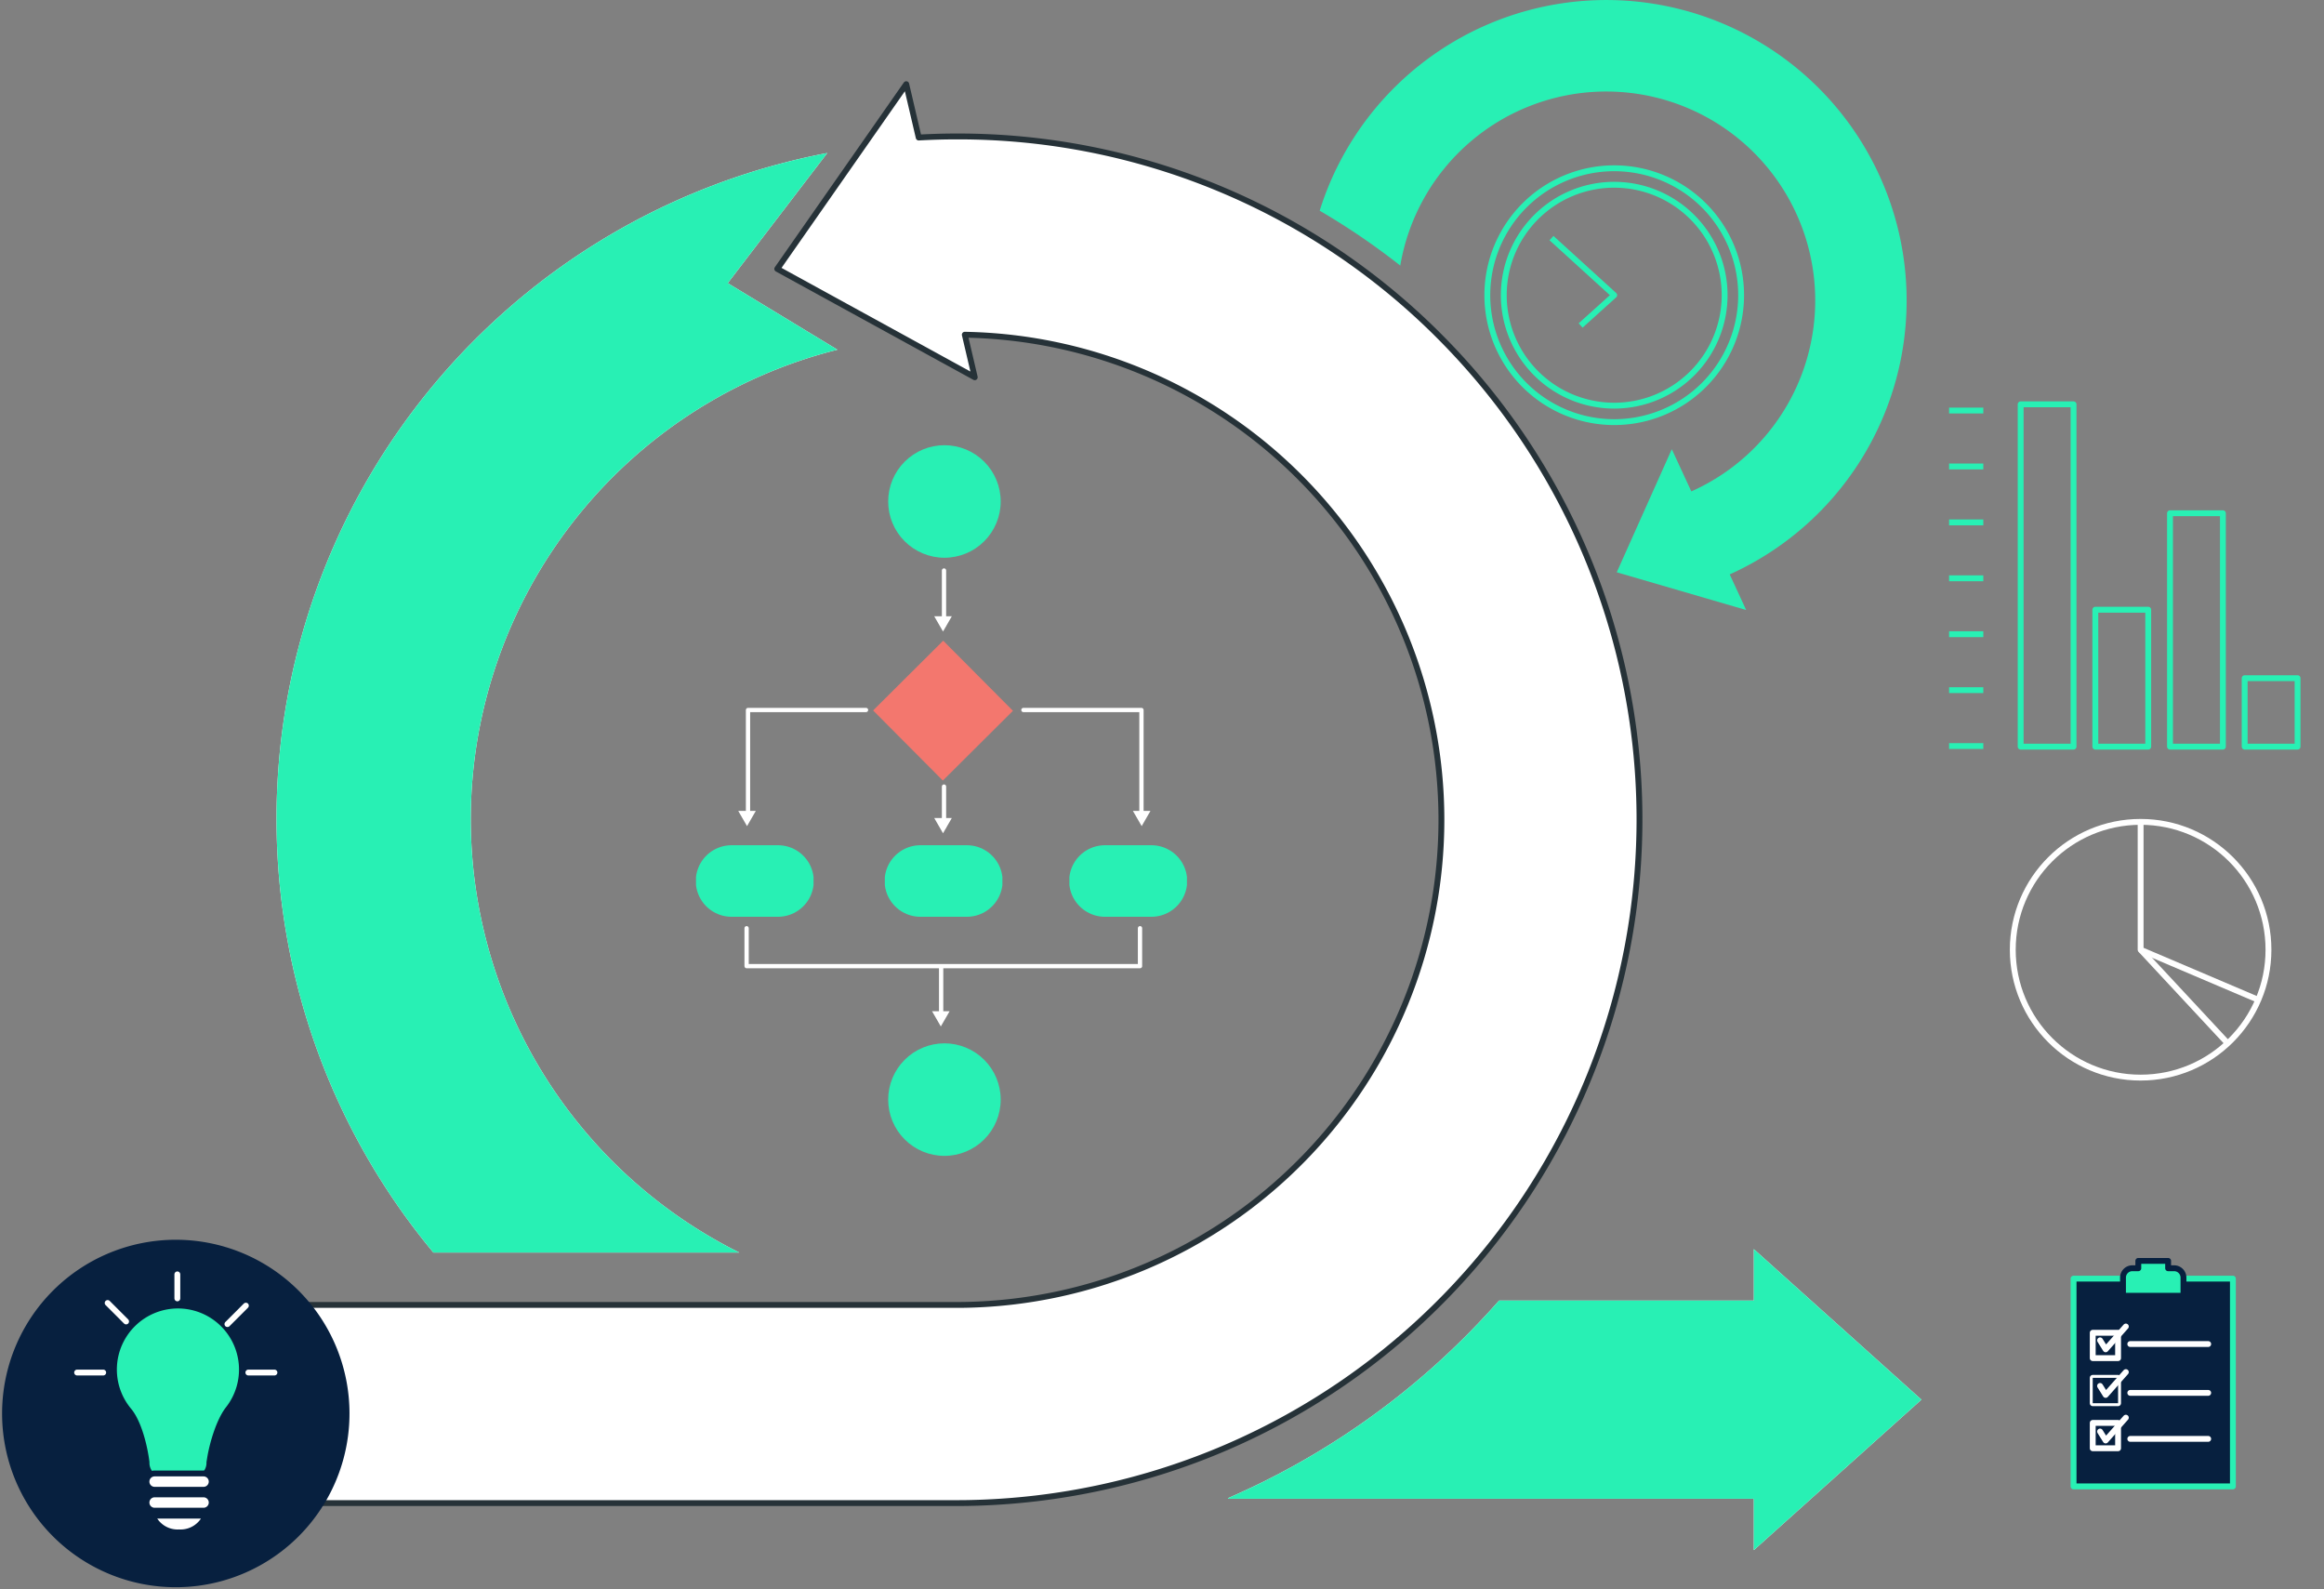 <svg id="Group_2176" data-name="Group 2176" xmlns="http://www.w3.org/2000/svg" xmlns:xlink="http://www.w3.org/1999/xlink" width="396.574" height="271.152" viewBox="0 0 396.574 271.152">
  <rect x="0" y="0" width="396.574" height="271.152" fill="#808080" stroke="none"/>
  <defs>
    <clipPath id="clip-path">
      <rect id="Rectangle_1926" data-name="Rectangle 1926" width="396.574" height="271.152" fill="none"/>
    </clipPath>
    <clipPath id="clip-path-3">
      <path id="Path_3397" data-name="Path 3397" d="M312.452,16.423a9.6,9.6,0,1,0,9.6-9.6,9.6,9.6,0,0,0-9.6,9.6" transform="translate(-312.452 -6.821)" fill="#28f0b4"/>
    </clipPath>
    <clipPath id="clip-path-4">
      <path id="Path_3399" data-name="Path 3399" d="M312.452,966.409a9.6,9.6,0,1,0,9.6-9.6,9.6,9.6,0,0,0-9.6,9.6" transform="translate(-312.452 -956.807)" fill="#28f0b4"/>
    </clipPath>
    <clipPath id="clip-path-5">
      <rect id="Rectangle_1964" data-name="Rectangle 1964" width="16.874" height="16.874" transform="translate(0 11.903) rotate(-44.859)" fill="#f3776e"/>
    </clipPath>
    <clipPath id="clip-path-6">
      <path id="Path_3401" data-name="Path 3401" d="M606.39,642.186a6.1,6.1,0,0,0,0,12.206h7.931a6.1,6.1,0,0,0,0-12.206Z" transform="translate(-600.326 -642.186)" fill="#28f0b4"/>
    </clipPath>
    <clipPath id="clip-path-7">
      <path id="Path_3403" data-name="Path 3403" d="M313.212,642.186a6.1,6.1,0,0,0,0,12.206h7.931a6.1,6.1,0,0,0,0-12.206Z" transform="translate(-307.148 -642.186)" fill="#28f0b4"/>
    </clipPath>
    <clipPath id="clip-path-8">
      <path id="Path_3405" data-name="Path 3405" d="M13.217,642.186a6.1,6.1,0,0,0,0,12.206h7.93a6.1,6.1,0,0,0,0-12.206Z" transform="translate(-7.153 -642.186)" fill="#28f0b4"/>
    </clipPath>
    <clipPath id="clip-path-9">
      <path id="Path_3406" data-name="Path 3406" d="M397.721,202.785v9.277a.366.366,0,1,0,.732,0v-9.277a.366.366,0,1,0-.732,0" transform="translate(-397.721 -202.419)" fill="#fff"/>
    </clipPath>
    <clipPath id="clip-path-10">
      <path id="Path_3407" data-name="Path 3407" d="M385.611,278.555l1.5,2.6,1.5-2.6Z" transform="translate(-385.611 -278.555)" fill="#fff"/>
    </clipPath>
    <clipPath id="clip-path-11">
      <path id="Path_3408" data-name="Path 3408" d="M397.721,545.963V552.8a.366.366,0,1,0,.732,0v-6.836a.366.366,0,0,0-.732,0" transform="translate(-397.721 -545.597)" fill="#fff"/>
    </clipPath>
    <clipPath id="clip-path-12">
      <path id="Path_3409" data-name="Path 3409" d="M385.611,599l1.5,2.6,1.5-2.6Z" transform="translate(-385.611 -599.004)" fill="#fff"/>
    </clipPath>
    <clipPath id="clip-path-13">
      <path id="Path_3410" data-name="Path 3410" d="M393.176,832.321v9.033a.366.366,0,1,0,.732,0v-9.033a.366.366,0,1,0-.732,0" transform="translate(-393.176 -831.955)" fill="#fff"/>
    </clipPath>
    <clipPath id="clip-path-14">
      <path id="Path_3411" data-name="Path 3411" d="M382.116,905.818l1.5,2.6,1.5-2.6Z" transform="translate(-382.116 -905.818)" fill="#fff"/>
    </clipPath>
    <clipPath id="clip-path-15">
      <path id="Path_3412" data-name="Path 3412" d="M86.728,424.008a.366.366,0,0,0-.366.366v17.455a.366.366,0,0,0,.732,0V424.74h19.774a.366.366,0,1,0,0-.732Z" transform="translate(-86.362 -424.008)" fill="#fff"/>
    </clipPath>
    <clipPath id="clip-path-16">
      <path id="Path_3413" data-name="Path 3413" d="M74.252,587.641l1.5,2.6,1.5-2.6Z" transform="translate(-74.252 -587.641)" fill="#fff"/>
    </clipPath>
    <clipPath id="clip-path-17">
      <path id="Path_3414" data-name="Path 3414" d="M524.222,424.008a.366.366,0,0,0,0,.732H544v17.089a.366.366,0,1,0,.732,0V424.374a.366.366,0,0,0-.366-.366Z" transform="translate(-523.856 -424.008)" fill="#fff"/>
    </clipPath>
    <clipPath id="clip-path-18">
      <path id="Path_3415" data-name="Path 3415" d="M701.191,587.641l1.5,2.6,1.5-2.6Z" transform="translate(-701.191 -587.641)" fill="#fff"/>
    </clipPath>
    <clipPath id="clip-path-19">
      <path id="Path_3416" data-name="Path 3416" d="M151.226,770.959v6.1h-66.4v-6.1a.366.366,0,0,0-.732,0v6.469a.366.366,0,0,0,.366.366h67.136a.366.366,0,0,0,.366-.366v-6.469a.366.366,0,0,0-.733,0" transform="translate(-84.09 -770.593)" fill="#fff"/>
    </clipPath>
    <clipPath id="clip-path-21">
      <rect id="Rectangle_1929" data-name="Rectangle 1929" width="396.574" height="271.152" fill="#fff"/>
    </clipPath>
  </defs>
  <rect id="Rectangle_1922" data-name="Rectangle 1922" width="9.026" height="58.405" transform="translate(344.81 68.979)" fill="none" stroke="#28f0b4" stroke-linejoin="round" stroke-width="1"/>
  <rect id="Rectangle_1923" data-name="Rectangle 1923" width="9.026" height="23.362" transform="translate(357.553 104.022)" fill="none" stroke="#28f0b4" stroke-linejoin="round" stroke-width="1"/>
  <rect id="Rectangle_1924" data-name="Rectangle 1924" width="9.026" height="39.821" transform="translate(370.296 87.563)" fill="none" stroke="#28f0b4" stroke-linejoin="round" stroke-width="1"/>
  <rect id="Rectangle_1925" data-name="Rectangle 1925" width="9.027" height="11.681" transform="translate(383.038 115.703)" fill="none" stroke="#28f0b4" stroke-linejoin="round" stroke-width="1"/>
  <line id="Line_325" data-name="Line 325" x1="5.84" transform="translate(332.598 70.041)" fill="none" stroke="#28f0b4" stroke-linejoin="round" stroke-width="1"/>
  <line id="Line_326" data-name="Line 326" x1="5.84" transform="translate(332.598 79.582)" fill="none" stroke="#28f0b4" stroke-linejoin="round" stroke-width="1"/>
  <line id="Line_327" data-name="Line 327" x1="5.84" transform="translate(332.598 89.122)" fill="none" stroke="#28f0b4" stroke-linejoin="round" stroke-width="1"/>
  <line id="Line_328" data-name="Line 328" x1="5.84" transform="translate(332.598 98.663)" fill="none" stroke="#28f0b4" stroke-linejoin="round" stroke-width="1"/>
  <line id="Line_329" data-name="Line 329" x1="5.84" transform="translate(332.598 108.204)" fill="none" stroke="#28f0b4" stroke-linejoin="round" stroke-width="1"/>
  <line id="Line_330" data-name="Line 330" x1="5.84" transform="translate(332.598 117.744)" fill="none" stroke="#28f0b4" stroke-linejoin="round" stroke-width="1"/>
  <line id="Line_331" data-name="Line 331" x1="5.84" transform="translate(332.598 127.285)" fill="none" stroke="#28f0b4" stroke-linejoin="round" stroke-width="1"/>
  <g id="Group_2163" data-name="Group 2163">
    <g id="Group_2162" data-name="Group 2162" clip-path="url(#clip-path)">
      <circle id="Ellipse_1010" data-name="Ellipse 1010" cx="21.816" cy="21.816" r="21.816" transform="translate(343.466 140.219)" fill="none" stroke="#fff" stroke-linejoin="round" stroke-width="1"/>
      <path id="Path_3235" data-name="Path 3235" d="M515.192,197.764V219.58l20.29,8.637" transform="translate(-149.91 -57.545)" fill="none" stroke="#fff" stroke-linejoin="round" stroke-width="1"/>
      <line id="Line_332" data-name="Line 332" x2="14.646" y2="15.738" transform="translate(365.283 162.035)" fill="none" stroke="#fff" stroke-linejoin="round" stroke-width="1"/>
    </g>
  </g>
  <g id="Group_2165" data-name="Group 2165">
    <g id="Group_2164" data-name="Group 2164" clip-path="url(#clip-path)">
      <g id="Group_2242" data-name="Group 2242" transform="translate(117.999 91.883)">
        <g id="Group_2199" data-name="Group 2199" transform="translate(33.563 -15.929)">
          <g id="Group_2198" data-name="Group 2198" transform="translate(0 0)" clip-path="url(#clip-path-3)">
            <rect id="Rectangle_1960" data-name="Rectangle 1960" width="19.667" height="19.668" transform="translate(-0.468 0.011) rotate(-1.397)" fill="#28f0b4"/>
          </g>
        </g>
        <g id="Group_2203" data-name="Group 2203" transform="translate(33.563 86.117)">
          <g id="Group_2202" data-name="Group 2202" clip-path="url(#clip-path-4)">
            <rect id="Rectangle_1962" data-name="Rectangle 1962" width="20.582" height="20.582" transform="translate(-1.427 0.107) rotate(-4.273)" fill="#28f0b4"/>
          </g>
        </g>
        <g id="Group_2205" data-name="Group 2205" transform="translate(30.99 17.424)">
          <g id="Group_2204" data-name="Group 2204" transform="translate(0 0)" clip-path="url(#clip-path-5)">
            <rect id="Rectangle_1963" data-name="Rectangle 1963" width="31.15" height="31.15" transform="matrix(0.925, -0.381, 0.381, 0.925, -8.398, 3.456)" fill="#f3776e"/>
          </g>
        </g>
        <g id="Group_2211" data-name="Group 2211" transform="translate(64.486 52.321)">
          <g id="Group_2210" data-name="Group 2210" clip-path="url(#clip-path-6)">
            <rect id="Rectangle_1968" data-name="Rectangle 1968" width="20.059" height="12.206" transform="translate(0 0)" fill="#28f0b4"/>
          </g>
        </g>
        <g id="Group_2215" data-name="Group 2215" transform="translate(32.993 52.321)">
          <g id="Group_2214" data-name="Group 2214" clip-path="url(#clip-path-7)">
            <rect id="Rectangle_1970" data-name="Rectangle 1970" width="20.059" height="12.206" transform="translate(0 0)" fill="#28f0b4"/>
          </g>
        </g>
        <g id="Group_2219" data-name="Group 2219" transform="translate(0.768 52.321)">
          <g id="Group_2218" data-name="Group 2218" clip-path="url(#clip-path-8)">
            <rect id="Rectangle_1972" data-name="Rectangle 1972" width="20.059" height="12.206" transform="translate(0 0)" fill="#28f0b4"/>
          </g>
        </g>
        <g id="Group_2221" data-name="Group 2221" transform="translate(42.723 5.081)">
          <g id="Group_2220" data-name="Group 2220" transform="translate(0 0)" clip-path="url(#clip-path-9)">
            <rect id="Rectangle_1973" data-name="Rectangle 1973" width="4.961" height="9.353" transform="translate(-3.883 1.847) rotate(-25.44)" fill="#fff"/>
          </g>
        </g>
        <g id="Group_2223" data-name="Group 2223" transform="translate(41.422 13.26)">
          <g id="Group_2222" data-name="Group 2222" clip-path="url(#clip-path-10)">
            <rect id="Rectangle_1974" data-name="Rectangle 1974" width="3.824" height="3.634" transform="translate(-1.008 0.479) rotate(-25.44)" fill="#fff"/>
          </g>
        </g>
        <g id="Group_2225" data-name="Group 2225" transform="translate(42.723 41.945)">
          <g id="Group_2224" data-name="Group 2224" clip-path="url(#clip-path-11)">
            <rect id="Rectangle_1975" data-name="Rectangle 1975" width="3.912" height="7.149" transform="translate(-2.936 1.397) rotate(-25.44)" fill="#fff"/>
          </g>
        </g>
        <g id="Group_2227" data-name="Group 2227" transform="translate(41.422 47.682)">
          <g id="Group_2226" data-name="Group 2226" clip-path="url(#clip-path-12)">
            <rect id="Rectangle_1976" data-name="Rectangle 1976" width="3.824" height="3.634" transform="translate(-1.008 0.479) rotate(-25.44)" fill="#fff"/>
          </g>
        </g>
        <g id="Group_2229" data-name="Group 2229" transform="translate(42.234 72.705)">
          <g id="Group_2228" data-name="Group 2228" clip-path="url(#clip-path-13)">
            <rect id="Rectangle_1977" data-name="Rectangle 1977" width="4.856" height="9.133" transform="matrix(0.903, -0.43, 0.43, 0.903, -3.788, 1.802)" fill="#fff"/>
          </g>
        </g>
        <g id="Group_2231" data-name="Group 2231" transform="translate(41.046 80.64)">
          <g id="Group_2230" data-name="Group 2230" clip-path="url(#clip-path-14)">
            <rect id="Rectangle_1978" data-name="Rectangle 1978" width="3.824" height="3.634" transform="matrix(0.903, -0.43, 0.43, 0.903, -1.008, 0.479)" fill="#fff"/>
          </g>
        </g>
        <g id="Group_2233" data-name="Group 2233" transform="translate(9.277 28.884)">
          <g id="Group_2232" data-name="Group 2232" clip-path="url(#clip-path-15)">
            <rect id="Rectangle_1979" data-name="Rectangle 1979" width="26.662" height="25.391" transform="translate(-7.055 3.356) rotate(-25.44)" fill="#fff"/>
          </g>
        </g>
        <g id="Group_2235" data-name="Group 2235" transform="translate(7.976 46.462)">
          <g id="Group_2234" data-name="Group 2234" clip-path="url(#clip-path-16)">
            <rect id="Rectangle_1980" data-name="Rectangle 1980" width="3.824" height="3.634" transform="matrix(0.903, -0.43, 0.43, 0.903, -1.008, 0.479)" fill="#fff"/>
          </g>
        </g>
        <g id="Group_2237" data-name="Group 2237" transform="translate(56.272 28.884)">
          <g id="Group_2236" data-name="Group 2236" clip-path="url(#clip-path-17)">
            <rect id="Rectangle_1981" data-name="Rectangle 1981" width="25.39" height="26.662" transform="translate(-7.055 14.831) rotate(-64.56)" fill="#fff"/>
          </g>
        </g>
        <g id="Group_2239" data-name="Group 2239" transform="translate(75.321 46.462)">
          <g id="Group_2238" data-name="Group 2238" clip-path="url(#clip-path-18)">
            <rect id="Rectangle_1982" data-name="Rectangle 1982" width="3.634" height="3.824" transform="translate(-1.008 2.118) rotate(-64.56)" fill="#fff"/>
          </g>
        </g>
        <g id="Group_2241" data-name="Group 2241" transform="translate(9.033 66.114)">
          <g id="Group_2240" data-name="Group 2240" clip-path="url(#clip-path-19)">
            <rect id="Rectangle_1983" data-name="Rectangle 1983" width="67.868" height="7.202" transform="translate(0 0)" fill="#fff"/>
          </g>
        </g>
      </g>
    </g>
  </g>
  <g id="Group_2167" data-name="Group 2167">
    <g id="Group_2166" data-name="Group 2166" clip-path="url(#clip-path)">
      <path id="Path_3237" data-name="Path 3237" d="M401.267,62.145a21.654,21.654,0,1,1-21.654-21.654A21.653,21.653,0,0,1,401.267,62.145Z" transform="translate(-104.158 -11.782)" fill="none" stroke="#28f0b4" stroke-linejoin="round" stroke-width="1"/>
      <path id="Path_3238" data-name="Path 3238" d="M399.608,63.3a18.843,18.843,0,1,1-18.842-18.842A18.842,18.842,0,0,1,399.608,63.3Z" transform="translate(-105.312 -12.936)" fill="none" stroke="#28f0b4" stroke-linejoin="round" stroke-width="1"/>
      <path id="Path_3239" data-name="Path 3239" d="M378.371,72.2l5.735-5.169L373.4,57.289" transform="translate(-108.651 -16.67)" fill="none" stroke="#28f0b4" stroke-linejoin="round" stroke-width="1"/>
    </g>
  </g>
  <g id="Group_2169" data-name="Group 2169">
    <g id="Group_2168" data-name="Group 2168" clip-path="url(#clip-path-21)">
      <path id="Path_3240" data-name="Path 3240" d="M253.607,63.063a115.87,115.87,0,0,0-82.236-33.891c-2.135,0-4.28.065-6.417.182l-2.128-9.1L140.818,51.765l33.7,18.489L172.821,63a82.769,82.769,0,0,1,.108,165.511q-.776.015-1.557.014H28.127v33.807H171.372c.732,0,1.462-.006,2.185-.02a116.619,116.619,0,0,0,80.05-199.246" transform="translate(-8.184 -5.892)" fill="#fff"/>
      <path id="Path_3241" data-name="Path 3241" d="M253.607,63.063a115.87,115.87,0,0,0-82.236-33.891c-2.135,0-4.28.065-6.417.182l-2.128-9.1L140.818,51.765l33.7,18.489L172.821,63a82.769,82.769,0,0,1,.108,165.511q-.776.015-1.557.014H28.127v33.807H171.372c.732,0,1.462-.006,2.185-.02a116.619,116.619,0,0,0,80.05-199.246Z" transform="translate(-8.184 -5.892)" fill="none" stroke="#263238" stroke-linecap="round" stroke-linejoin="round" stroke-width="1"/>
      <path id="Path_3242" data-name="Path 3242" d="M413.865,326.255l-28.6-25.676v8.773H341.789q-2.245,2.544-4.631,4.989a131.072,131.072,0,0,1-41.513,28.671l-.135.148h89.751v8.773Z" transform="translate(-85.987 -87.462)" fill="#fff"/>
      <path id="Path_3243" data-name="Path 3243" d="M413.865,326.255l-28.6-25.676v8.773H341.789q-2.245,2.544-4.631,4.989a131.072,131.072,0,0,1-41.513,28.671l-.135.148h89.751v8.773Z" transform="translate(-85.987 -87.462)" fill="#28f0b4"/>
      <path id="Path_3244" data-name="Path 3244" d="M99.695,150.482a82.706,82.706,0,0,1,62.574-80.107L143.551,59.019l16.983-22.2a115.648,115.648,0,0,0-67.22,187.586h52.2a82.662,82.662,0,0,1-45.818-73.925" transform="translate(-19.365 -10.714)" fill="#fff"/>
      <path id="Path_3245" data-name="Path 3245" d="M99.695,150.482a82.706,82.706,0,0,1,62.574-80.107L143.551,59.019l16.983-22.2a115.648,115.648,0,0,0-67.22,187.586h52.2A82.662,82.662,0,0,1,99.695,150.482Z" transform="translate(-19.365 -10.714)" fill="#28f0b4"/>
      <path id="Path_3246" data-name="Path 3246" d="M417.454,45.568a51.247,51.247,0,0,0-99.839-9.621,119.935,119.935,0,0,1,13.749,9.362,35.656,35.656,0,1,1,49.668,38.529l-3.332-7.2-9.395,21,22.086,6.437L387.582,98a51.26,51.26,0,0,0,29.872-52.429" transform="translate(-92.419 0)" fill="#28f0b4"/>
    </g>
  </g>
  <g id="Group_2173" data-name="Group 2173">
    <g id="Group_2172" data-name="Group 2172" clip-path="url(#clip-path)">
      <path id="Path_3307" data-name="Path 3307" d="M0,0H26.344V34.785H0Z" transform="translate(354.249 218.491)" fill="#07203f"/>
      <rect id="Rectangle_1939" data-name="Rectangle 1939" width="4.325" height="4.325" transform="translate(357.11 227.385)" fill="#07203f"/>
      <rect id="Rectangle_1943" data-name="Rectangle 1943" width="4.325" height="4.325" transform="translate(357.11 242.762)" fill="#07203f"/>
      <g id="Group_2179" data-name="Group 2179" transform="translate(353.835 215.123)">
        <g id="Group_2178" data-name="Group 2178">
          <rect id="Rectangle_1942" data-name="Rectangle 1942" width="4.325" height="4.325" transform="translate(3.275 19.951)" fill="none" stroke="#fff" stroke-linecap="round" stroke-linejoin="round" stroke-width="1"/>
          <g id="Group_2177" data-name="Group 2177">
            <rect id="Rectangle_1936" data-name="Rectangle 1936" width="27.194" height="35.444" transform="translate(0 3.026)" fill="none" stroke="#28f0b4" stroke-linecap="round" stroke-linejoin="round" stroke-width="1"/>
            <path id="Path_3295" data-name="Path 3295" d="M519.662,304.659h-1.013v-1.251h-5.089v1.251h-1.013a1.6,1.6,0,0,0-1.6,1.6v3.1h10.32v-3.1a1.6,1.6,0,0,0-1.6-1.6" transform="translate(-502.508 -303.408)" fill="#28f0b4"/>
            <path id="Path_3296" data-name="Path 3296" d="M519.662,304.659h-1.013v-1.251h-5.089v1.251h-1.013a1.6,1.6,0,0,0-1.6,1.6v3.1h10.32v-3.1A1.6,1.6,0,0,0,519.662,304.659Z" transform="translate(-502.508 -303.408)" fill="none" stroke="#07203f" stroke-linecap="round" stroke-linejoin="round" stroke-width="1"/>
            <rect id="Rectangle_1940" data-name="Rectangle 1940" width="4.325" height="4.325" transform="translate(3.275 12.262)" fill="none" stroke="#fff" stroke-linecap="round" stroke-linejoin="round" stroke-width="1"/>
            <rect id="Rectangle_1941" data-name="Rectangle 1941" width="4.325" height="4.325" transform="translate(3.275 19.951)" fill="#07203f"/>
            <rect id="Rectangle_1944" data-name="Rectangle 1944" width="4.325" height="4.325" transform="translate(3.275 27.639)" fill="none" stroke="#fff" stroke-linecap="round" stroke-linejoin="round" stroke-width="1"/>
            <line id="Line_333" data-name="Line 333" x2="13.295" transform="translate(9.683 14.183)" fill="none" stroke="#fff" stroke-linecap="round" stroke-linejoin="round" stroke-width="1"/>
            <line id="Line_334" data-name="Line 334" x2="13.295" transform="translate(9.683 22.513)" fill="none" stroke="#fff" stroke-linecap="round" stroke-linejoin="round" stroke-width="1"/>
            <line id="Line_335" data-name="Line 335" x2="13.295" transform="translate(9.683 30.363)" fill="none" stroke="#fff" stroke-linecap="round" stroke-linejoin="round" stroke-width="1"/>
            <path id="Path_3297" data-name="Path 3297" d="M505.428,321.552l.956,1.531,3.444-3.89" transform="translate(-500.903 -308.001)" fill="none" stroke="#fff" stroke-linecap="round" stroke-linejoin="round" stroke-width="1"/>
            <path id="Path_3298" data-name="Path 3298" d="M505.428,332.521l.956,1.531,3.444-3.89" transform="translate(-500.903 -311.192)" fill="none" stroke="#fff" stroke-linecap="round" stroke-linejoin="round" stroke-width="1"/>
            <path id="Path_3299" data-name="Path 3299" d="M505.428,343.49l.956,1.531,3.444-3.89" transform="translate(-500.903 -314.384)" fill="none" stroke="#fff" stroke-linecap="round" stroke-linejoin="round" stroke-width="1"/>
          </g>
        </g>
      </g>
    </g>
  </g>
  <g id="Group_2175" data-name="Group 2175">
    <g id="Group_2174" data-name="Group 2174" clip-path="url(#clip-path)">
      <path id="Path_3300" data-name="Path 3300" d="M59.783,327.96A29.641,29.641,0,1,0,30.141,357.6,29.641,29.641,0,0,0,59.783,327.96" transform="translate(-0.145 -86.804)" fill="#07203f"/>
      <path id="Path_3301" data-name="Path 3301" d="M43.081,342.8a2.866,2.866,0,0,0,.635-1.905l.145-.873c.423-2.46,1.548-6.257,3.088-8.221a10.921,10.921,0,1,0-16.985.271c1.68,2.011,2.659,6.045,3,8.645l.02.178a2.866,2.866,0,0,0,.668,1.945" transform="translate(-7.982 -91.415)" fill="#28f0b4"/>
      <path id="Path_3302" data-name="Path 3302" d="M43.081,342.8a2.866,2.866,0,0,0,.635-1.905l.145-.873c.423-2.46,1.548-6.257,3.088-8.221a10.921,10.921,0,1,0-16.985.271c1.68,2.011,2.659,6.045,3,8.645l.02.178a2.866,2.866,0,0,0,.668,1.945" transform="translate(-7.982 -91.415)" fill="none" stroke="#07203f" stroke-linecap="round" stroke-linejoin="round" stroke-width="1"/>
      <path id="Path_3303" data-name="Path 3303" d="M45.39,357.337H36.248a.993.993,0,0,1-.993-.993v-.8a.993.993,0,0,1,.993-.993H45.39a.993.993,0,0,1,.993.993v.8a.993.993,0,0,1-.993.993" transform="translate(-10.258 -103.168)" fill="#fff"/>
      <path id="Rectangle_1946" data-name="Rectangle 1946" d="M1.391,0H9.737a1.391,1.391,0,0,1,1.391,1.391v0A1.392,1.392,0,0,1,9.736,2.782H1.391A1.391,1.391,0,0,1,0,1.392v0A1.391,1.391,0,0,1,1.391,0Z" transform="translate(24.996 251.387)" fill="none" stroke="#07203f" stroke-linecap="round" stroke-linejoin="round" stroke-width="1"/>
      <path id="Path_3304" data-name="Path 3304" d="M45.39,362.371H36.248a.993.993,0,0,1-.993-.993v-.8a.993.993,0,0,1,.993-.993H45.39a.993.993,0,0,1,.993.993v.8a.993.993,0,0,1-.993.993" transform="translate(-10.258 -104.633)" fill="#fff"/>
      <path id="Rectangle_1947" data-name="Rectangle 1947" d="M1.391,0H9.737a1.391,1.391,0,0,1,1.391,1.391v0A1.392,1.392,0,0,1,9.736,2.782H1.391A1.391,1.391,0,0,1,0,1.392v0A1.391,1.391,0,0,1,1.391,0Z" transform="translate(24.996 254.956)" fill="none" stroke="#07203f" stroke-linecap="round" stroke-linejoin="round" stroke-width="1"/>
      <path id="Path_3305" data-name="Path 3305" d="M36.67,364.709a4.67,4.67,0,0,0,4.56,2.852,4.67,4.67,0,0,0,4.561-2.852Z" transform="translate(-10.67 -106.122)" fill="#fff"/>
      <path id="Path_3306" data-name="Path 3306" d="M36.67,364.709a4.67,4.67,0,0,0,4.56,2.852,4.67,4.67,0,0,0,4.561-2.852Z" transform="translate(-10.67 -106.122)" fill="none" stroke="#07203f" stroke-linecap="round" stroke-linejoin="round" stroke-width="1"/>
      <line id="Line_336" data-name="Line 336" x2="4.454" transform="translate(13.158 234.167)" fill="none" stroke="#fff" stroke-linecap="round" stroke-linejoin="round" stroke-width="1"/>
      <line id="Line_337" data-name="Line 337" x2="3.149" y2="3.149" transform="translate(18.368 222.303)" fill="none" stroke="#fff" stroke-linecap="round" stroke-linejoin="round" stroke-width="1"/>
      <line id="Line_338" data-name="Line 338" x2="4.454" transform="translate(42.379 234.167)" fill="none" stroke="#fff" stroke-linecap="round" stroke-linejoin="round" stroke-width="1"/>
      <line id="Line_339" data-name="Line 339" y1="3.149" x2="3.149" transform="translate(38.809 222.755)" fill="none" stroke="#fff" stroke-linecap="round" stroke-linejoin="round" stroke-width="1"/>
      <line id="Line_340" data-name="Line 340" y2="4.098" transform="translate(30.263 217.419)" fill="none" stroke="#fff" stroke-linecap="round" stroke-linejoin="round" stroke-width="1"/>
    </g>
  </g>
</svg>
